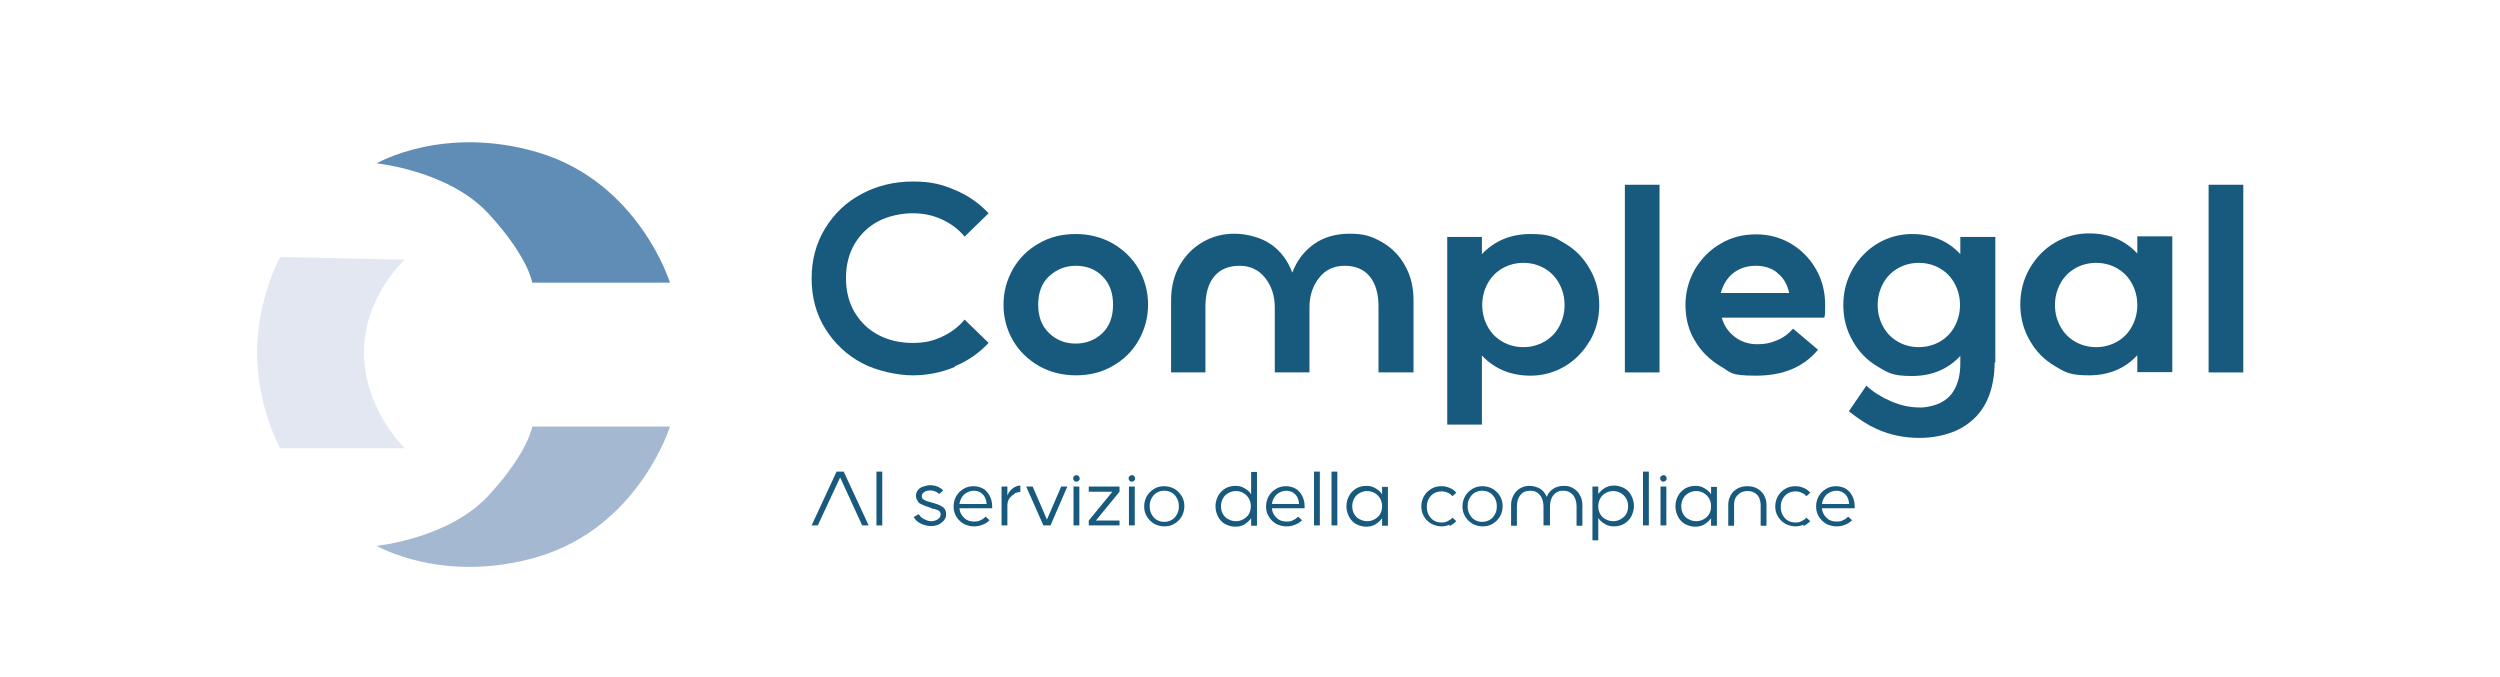 <?xml version="1.0" encoding="UTF-8"?> <svg xmlns="http://www.w3.org/2000/svg" id="Livello_1" version="1.1" viewBox="0 0 771.3 208.8"><defs><style> .st0 { fill: #e2e7f1; } .st1 { fill: #a4b8d2; } .st2 { fill: #5f8db5; } .st3 { fill: #185a7d; } </style></defs><g><path class="st3" d="M294.6,113.2c-4.1,1.7-8.4,2.6-13,2.6s-11-1.3-15.7-3.8c-4.7-2.5-8.5-6.1-11.3-10.6-2.8-4.5-4.2-9.7-4.2-15.5s1.4-10.9,4.2-15.5c2.8-4.5,6.5-8.1,11.3-10.6,4.7-2.5,10-3.8,15.7-3.8s9,.9,13,2.6c4.1,1.7,7.5,4.1,10.4,7.2l-7.4,7.2c-1.9-2.3-4.2-4-7-5.3-2.8-1.3-5.8-1.9-9.1-1.9s-7.3.8-10.4,2.4c-3.1,1.6-5.6,4-7.4,7-1.8,3-2.7,6.6-2.7,10.6s.9,7.6,2.7,10.6c1.8,3,4.3,5.4,7.4,7,3.1,1.6,6.6,2.4,10.4,2.4s6.3-.6,9.1-1.9c2.8-1.3,5.1-3,7-5.3l7.4,7.2c-2.9,3.1-6.3,5.5-10.4,7.2"></path><path class="st3" d="M351.3,105c-1.9,3.3-4.6,6-8,7.9-3.4,2-7.2,2.9-11.4,2.9s-8-1-11.4-2.9c-3.4-2-6.1-4.6-8-7.9-1.9-3.3-2.9-7-2.9-11s1-7.6,2.9-11c1.9-3.3,4.6-6,8-7.9,3.4-2,7.2-2.9,11.4-2.9s8,1,11.4,2.9c3.4,2,6.1,4.6,8,7.9,1.9,3.3,2.9,7,2.9,11s-1,7.6-2.9,11M340.1,85.2c-2.2-2.2-5-3.2-8.2-3.2s-5.9,1.1-8.2,3.2c-2.3,2.1-3.4,5.1-3.4,8.8s1.1,6.6,3.4,8.8c2.3,2.2,5,3.2,8.2,3.2s6-1.1,8.2-3.2c2.2-2.1,3.3-5.1,3.3-8.8s-1.1-6.6-3.3-8.8"></path><path class="st3" d="M361.3,114.9v-22.2c0-4.1.9-7.8,2.7-10.9,1.8-3.1,4.2-5.5,7.2-7.2,3-1.7,6.2-2.5,9.7-2.5s8.1,1.1,11.1,3.2c3.1,2.1,5.3,5.1,6.7,8.8,1.4-3.7,3.7-6.7,6.7-8.8,3.1-2.2,6.8-3.2,11.1-3.2s6.7.8,9.7,2.5c3,1.7,5.4,4,7.2,7.2,1.8,3.1,2.7,6.7,2.7,10.9v22.2h-10.8v-20.3c0-4-.9-7.1-2.7-9.3-1.8-2.2-4.4-3.3-7.7-3.3s-6,1.2-7.9,3.7c-2,2.5-3,5.5-3,9.2v20h-10.7v-20c0-3.6-1-6.7-3-9.2-2-2.5-4.6-3.7-7.9-3.7s-6,1.1-7.8,3.3c-1.8,2.2-2.7,5.3-2.7,9.3v20.3h-10.7Z"></path><path class="st3" d="M490.5,105.1c-1.9,3.3-4.5,6-7.7,7.9-3.2,1.9-6.8,2.9-10.6,2.9-6.1,0-11.1-2.1-15-6.2v21.3h-10.7v-57.9h10.7v5.3c3.9-4.1,8.9-6.2,15-6.2s7.4,1,10.6,2.9c3.2,1.9,5.8,4.5,7.7,7.9,1.9,3.3,2.9,7,2.9,11.1s-1,7.8-2.9,11.1M481,87.4c-1.1-2-2.6-3.5-4.5-4.6-1.9-1.1-4.1-1.7-6.5-1.7s-4.6.6-6.5,1.7c-1.9,1.1-3.4,2.6-4.5,4.6-1.1,2-1.7,4.2-1.7,6.7s.6,4.7,1.7,6.7c1.1,2,2.6,3.5,4.5,4.6,1.9,1.1,4.1,1.7,6.5,1.7s4.5-.6,6.5-1.7c1.9-1.1,3.4-2.6,4.5-4.6,1.1-2,1.7-4.2,1.7-6.7s-.6-4.7-1.7-6.7"></path><rect class="st3" x="501.3" y="57" width="10.7" height="57.9"></rect><path class="st3" d="M562.8,98h-31.6c.7,2.5,2.1,4.5,4.1,6,2,1.5,4.3,2.2,6.9,2.2s4.1-.4,6-1.2c2-.8,3.6-2,5-3.6l7.7,6.5c-4.4,5.3-10.7,8-19.1,8s-7.6-1-11-2.9c-3.3-2-6-4.6-7.9-7.9-2-3.3-2.9-7-2.9-11s1-7.6,2.9-11c2-3.3,4.6-6,7.9-7.9,3.3-2,7-2.9,11-2.9s7.6,1,10.8,2.9c3.3,2,5.8,4.6,7.7,7.9,1.9,3.3,2.8,7,2.8,11s-.1,2.9-.3,4M548.4,84.2c-1.8-1.5-4.1-2.2-6.7-2.2s-4.9.7-6.9,2.2c-1.9,1.5-3.2,3.6-3.9,6.2h21.1c-.6-2.7-1.8-4.8-3.7-6.2"></path><path class="st3" d="M615.4,111.8c-.1,7.6-2.2,13.3-6.2,17.2-2.1,2-4.6,3.6-7.6,4.6-3,1-6.1,1.5-9.4,1.5-4.7,0-9.1-.9-13.3-2.8-2.5-1.1-5.3-2.9-8.5-5.4l5.4-7.9c2.1,1.9,4.6,3.5,7.6,4.8,3,1.3,5.9,1.9,8.7,1.9h1.2c4.1-.4,7.1-1.9,8.9-4.3,1.7-2.3,2.6-5.4,2.6-9.3v-2.3c-3.8,4.1-8.8,6.2-14.9,6.2s-7.4-1-10.6-2.9c-3.2-1.9-5.8-4.5-7.7-7.9-1.9-3.3-2.9-7-2.9-11.1s1-7.8,2.9-11.1c1.9-3.3,4.5-6,7.7-7.9,3.2-1.9,6.8-2.9,10.6-2.9,6.1,0,11.1,2.1,14.9,6.2v-5.3h10.8v38.7ZM603,87.4c-1.1-2-2.6-3.5-4.5-4.6-1.9-1.1-4.1-1.7-6.5-1.7s-4.6.6-6.5,1.7c-1.9,1.1-3.4,2.6-4.5,4.6-1.1,2-1.7,4.2-1.7,6.7s.6,4.7,1.7,6.7c1.1,2,2.6,3.5,4.5,4.6,1.9,1.1,4.1,1.7,6.5,1.7s4.5-.6,6.5-1.7c1.9-1.1,3.4-2.6,4.5-4.6,1.1-2,1.7-4.2,1.7-6.7s-.6-4.7-1.7-6.7"></path><path class="st3" d="M659.4,109.6c-3.8,4.1-8.8,6.2-14.9,6.2s-7.4-1-10.6-2.9c-3.2-1.9-5.8-4.5-7.7-7.9-1.9-3.3-2.9-7-2.9-11.1s1-7.8,2.9-11.1c1.9-3.3,4.5-6,7.7-7.9,3.2-1.9,6.8-2.9,10.6-2.9,6.1,0,11.1,2.1,14.9,6.2v-5.3h10.8v41.9h-10.8v-5.3ZM657.7,87.4c-1.1-2-2.6-3.5-4.5-4.6-1.9-1.1-4.1-1.7-6.5-1.7s-4.6.6-6.5,1.7c-1.9,1.1-3.4,2.6-4.5,4.6-1.1,2-1.7,4.2-1.7,6.7s.6,4.7,1.7,6.7c1.1,2,2.6,3.5,4.5,4.6,1.9,1.1,4.1,1.7,6.5,1.7s4.5-.6,6.5-1.7c1.9-1.1,3.4-2.6,4.5-4.6,1.1-2,1.7-4.2,1.7-6.7s-.6-4.7-1.7-6.7"></path><rect class="st3" x="681.4" y="57" width="10.7" height="57.9"></rect></g><g><polygon class="st3" points="266 162.1 259.2 147.3 252.3 162.1 250.4 162.1 258.1 145.5 260.3 145.5 268 162.1 266 162.1"></polygon><rect class="st3" x="270.4" y="145.5" width="1.8" height="16.6"></rect><path class="st3" d="M283.6,158.8c.3.6.9,1.1,1.6,1.4.7.4,1.5.6,2.2.6s1.7-.3,2.3-.9c.3-.3.5-.7.5-1.2s-.2-.9-.5-1.1c-.3-.2-.8-.4-1.5-.6h-.5c0-.1-.5-.3-.5-.3-1.3-.4-2.3-.8-3.1-1.2-.5-.2-.8-.6-1.1-1.1-.3-.5-.4-1-.4-1.5s.2-1.3.7-1.8c.4-.5.9-.8,1.6-1,.7-.2,1.3-.4,2-.4s1.5.1,2.3.4c.7.3,1.3.7,1.8,1.2l-1.2,1.1c-.3-.3-.8-.6-1.3-.8-.5-.2-1-.3-1.6-.3-.9,0-1.6.3-2.1.8-.3.3-.4.6-.4,1s.1.6.4.9c.3.2.6.4,1.1.6.4.1,1,.3,1.8.5.1,0,.3.1.6.2,1.2.3,2.1.8,2.7,1.2.6.5.9,1.2.9,2.1s-.2,1.2-.5,1.7c-.3.5-.8.9-1.4,1.3-.8.5-1.8.7-2.8.7s-2.2-.3-3.2-.8c-1-.5-1.7-1.2-2.1-2l1.4-.8Z"></path><path class="st3" d="M306.2,156.8h-10.2c.1,1.2.6,2.2,1.5,3,.8.8,1.8,1.1,3,1.1s1.4-.1,2-.4c.7-.3,1.2-.7,1.6-1.1l1.2,1.1c-.6.6-1.3,1.1-2.2,1.4-.9.4-1.8.5-2.7.5s-2.2-.3-3.1-.8c-1-.6-1.7-1.3-2.3-2.3-.6-1-.8-2-.8-3.1s.3-2.2.8-3.1c.6-1,1.3-1.7,2.3-2.3,1-.6,2-.8,3.1-.8s2.1.3,3,.8c.9.6,1.5,1.3,2,2.3.5,1,.7,2,.7,3.2s0,.5,0,.6M303.2,152.5c-.7-.7-1.6-1.1-2.7-1.1s-2.1.4-3,1.1c-.8.8-1.3,1.7-1.5,3h8.4c-.1-1.3-.5-2.3-1.2-3"></path><path class="st3" d="M313,152.4c-.6.3-1.2.8-1.6,1.4-.4.6-.6,1.4-.6,2.2v6.1h-1.8v-12h1.8v2.8c.2-.5.4-1,.8-1.4.4-.5.9-.9,1.4-1.2.6-.3,1.2-.5,1.8-.5v2c-.7,0-1.3.2-1.9.5"></path><polygon class="st3" points="329.3 150.1 324.1 162.1 321.9 162.1 316.6 150.1 318.6 150.1 323 160.3 327.4 150.1 329.3 150.1"></polygon><path class="st3" d="M332.8,148.3c-.2.2-.4.3-.7.3s-.5,0-.7-.3c-.2-.2-.3-.4-.3-.7s0-.5.3-.7c.2-.2.4-.3.7-.3s.5,0,.7.3c.2.2.3.4.3.7s0,.5-.3.7M331.2,150.1h1.8v12h-1.8v-12Z"></path><polygon class="st3" points="345.4 151.7 338.1 160.6 345.4 160.6 345.4 162.1 335.9 162.1 335.9 160.6 343.2 151.7 335.9 151.7 335.9 150.1 345.4 150.1 345.4 151.7"></polygon><path class="st3" d="M349.9,148.3c-.2.2-.4.3-.7.3s-.5,0-.7-.3c-.2-.2-.3-.4-.3-.7s0-.5.3-.7c.2-.2.4-.3.7-.3s.5,0,.7.3c.2.2.3.4.3.7s0,.5-.3.7M348.3,150.1h1.8v12h-1.8v-12Z"></path><path class="st3" d="M364.6,159.3c-.6,1-1.3,1.7-2.3,2.3-1,.6-2,.8-3.1.8s-2.2-.3-3.1-.8c-1-.6-1.7-1.3-2.3-2.3-.6-1-.8-2-.8-3.1s.3-2.2.8-3.1c.6-1,1.3-1.7,2.3-2.3,1-.6,2-.8,3.1-.8s2.2.3,3.1.8c1,.6,1.7,1.3,2.3,2.3.6,1,.8,2,.8,3.1s-.3,2.2-.8,3.1M363.1,153.7c-.4-.7-.9-1.3-1.6-1.7-.7-.4-1.4-.6-2.3-.6s-1.6.2-2.3.6c-.7.4-1.2,1-1.6,1.7-.4.7-.6,1.5-.6,2.5s.2,1.7.6,2.5c.4.7.9,1.3,1.6,1.7.7.4,1.4.6,2.3.6s1.6-.2,2.3-.6c.7-.4,1.2-1,1.6-1.7.4-.7.6-1.5.6-2.5s-.2-1.7-.6-2.5"></path><path class="st3" d="M386,159.9c-.6.8-1.3,1.4-2.1,1.9-.9.5-1.8.7-2.8.7s-2.1-.3-3.1-.8c-.9-.5-1.7-1.3-2.2-2.3-.5-1-.8-2-.8-3.2s.3-2.2.8-3.2c.5-1,1.3-1.7,2.2-2.3.9-.5,1.9-.8,3.1-.8s1.9.2,2.8.7c.9.5,1.6,1.1,2.1,1.9v-6.9h1.8v16.6h-1.8v-2.3ZM385.3,153.8c-.4-.7-1-1.3-1.7-1.7-.7-.4-1.5-.6-2.3-.6s-1.6.2-2.3.6c-.7.4-1.3.9-1.7,1.7-.4.7-.6,1.5-.6,2.4s.2,1.7.6,2.4c.4.7,1,1.3,1.7,1.6.7.4,1.5.6,2.3.6s1.6-.2,2.3-.6c.7-.4,1.3-.9,1.7-1.6.4-.7.6-1.5.6-2.4s-.2-1.7-.6-2.4"></path><path class="st3" d="M402.6,156.8h-10.2c.1,1.2.6,2.2,1.5,3,.8.8,1.8,1.1,3,1.1s1.4-.1,2-.4c.7-.3,1.2-.7,1.6-1.1l1.2,1.1c-.6.6-1.3,1.1-2.2,1.4-.9.4-1.8.5-2.7.5s-2.2-.3-3.1-.8c-1-.6-1.7-1.3-2.3-2.3-.6-1-.8-2-.8-3.1s.3-2.2.8-3.1c.6-1,1.3-1.7,2.3-2.3,1-.6,2-.8,3.1-.8s2.1.3,3,.8c.9.6,1.5,1.3,2,2.3.5,1,.7,2,.7,3.2s0,.5,0,.6M399.6,152.5c-.7-.7-1.6-1.1-2.7-1.1s-2.1.4-3,1.1c-.8.8-1.3,1.7-1.5,3h8.4c-.1-1.3-.5-2.3-1.2-3"></path><rect class="st3" x="405.4" y="145.5" width="1.8" height="16.6"></rect><rect class="st3" x="410.8" y="145.5" width="1.8" height="16.6"></rect><path class="st3" d="M426.4,159.9c-.6.8-1.3,1.4-2.1,1.9-.9.5-1.8.7-2.8.7s-2.1-.3-3.1-.8c-.9-.5-1.7-1.3-2.2-2.3-.5-1-.8-2-.8-3.2s.3-2.2.8-3.2c.5-1,1.3-1.7,2.2-2.3.9-.5,1.9-.8,3.1-.8s1.9.2,2.8.7c.9.5,1.6,1.1,2.1,1.9v-2.3h1.8v12h-1.8v-2.3ZM425.8,153.8c-.4-.7-1-1.3-1.7-1.7-.7-.4-1.5-.6-2.3-.6s-1.6.2-2.3.6c-.7.4-1.3.9-1.7,1.7-.4.7-.6,1.5-.6,2.4s.2,1.7.6,2.4c.4.7,1,1.3,1.7,1.6.7.4,1.5.6,2.3.6s1.6-.2,2.3-.6c.7-.4,1.3-.9,1.7-1.6.4-.7.6-1.5.6-2.4s-.2-1.7-.6-2.4"></path><path class="st3" d="M447.2,161.9c-.8.3-1.6.5-2.5.5s-2.2-.3-3.1-.8c-1-.6-1.7-1.3-2.3-2.3-.6-1-.8-2-.8-3.1s.3-2.2.8-3.1c.6-1,1.3-1.7,2.3-2.3,1-.6,2-.8,3.1-.8s1.7.2,2.5.5c.8.3,1.5.8,2.1,1.5l-1.2,1.1c-.4-.5-.9-.9-1.5-1.1-.6-.3-1.2-.4-1.9-.4s-1.6.2-2.3.6c-.7.4-1.2,1-1.6,1.7-.4.7-.6,1.5-.6,2.5s.2,1.7.6,2.5c.4.7.9,1.3,1.6,1.7.7.4,1.4.6,2.3.6s1.3-.1,1.9-.4c.6-.3,1.1-.6,1.5-1.1l1.2,1.1c-.6.6-1.3,1.1-2.1,1.5"></path><path class="st3" d="M462.8,159.3c-.6,1-1.3,1.7-2.3,2.3-1,.6-2,.8-3.1.8s-2.2-.3-3.1-.8c-1-.6-1.7-1.3-2.3-2.3-.6-1-.8-2-.8-3.1s.3-2.2.8-3.1c.6-1,1.3-1.7,2.3-2.3,1-.6,2-.8,3.1-.8s2.2.3,3.1.8c1,.6,1.7,1.3,2.3,2.3.6,1,.8,2,.8,3.1s-.3,2.2-.8,3.1M461.2,153.7c-.4-.7-.9-1.3-1.6-1.7-.7-.4-1.4-.6-2.3-.6s-1.6.2-2.3.6c-.7.4-1.2,1-1.6,1.7-.4.7-.6,1.5-.6,2.5s.2,1.7.6,2.5c.4.7.9,1.3,1.6,1.7.7.4,1.4.6,2.3.6s1.6-.2,2.3-.6c.7-.4,1.2-1,1.6-1.7.4-.7.6-1.5.6-2.5s-.2-1.7-.6-2.5"></path><path class="st3" d="M476.2,162.1v-5.9c0-.9-.2-1.7-.5-2.5-.3-.7-.8-1.3-1.4-1.7-.6-.4-1.3-.6-2.2-.6-1.3,0-2.3.4-3,1.3-.7.8-1.1,2-1.1,3.5v6h-1.8v-6.4c0-1.2.3-2.2.8-3.1.5-.9,1.2-1.6,2.1-2.1.9-.5,1.8-.7,2.8-.7s2.3.3,3.3.9c.9.6,1.6,1.5,2,2.5.4-1.1,1.1-1.9,2-2.5.9-.6,2-.9,3.3-.9s1.9.2,2.8.7c.9.5,1.6,1.2,2.1,2.1.5.9.8,1.9.8,3.1v6.4h-1.8v-6c0-1.5-.4-2.6-1.1-3.5-.7-.8-1.7-1.3-3-1.3s-1.5.2-2.2.6c-.6.4-1.1,1-1.4,1.7-.3.7-.5,1.6-.5,2.5v5.9h-1.8Z"></path><path class="st3" d="M503.3,159.3c-.5,1-1.3,1.7-2.2,2.3-.9.5-1.9.8-3.1.8s-1.9-.2-2.8-.7c-.9-.5-1.6-1.1-2.1-1.9v6.9h-1.8v-16.6h1.8v2.3c.6-.8,1.3-1.4,2.1-1.9.9-.5,1.8-.7,2.8-.7s2.1.3,3.1.8c.9.5,1.7,1.3,2.2,2.3.5,1,.8,2,.8,3.2s-.3,2.2-.8,3.2M501.7,153.8c-.4-.7-1-1.3-1.7-1.7-.7-.4-1.5-.6-2.3-.6s-1.6.2-2.3.6c-.7.4-1.3.9-1.7,1.7-.4.7-.6,1.5-.6,2.4s.2,1.7.6,2.4c.4.7,1,1.3,1.7,1.6.7.4,1.5.6,2.3.6s1.6-.2,2.3-.6c.7-.4,1.3-.9,1.7-1.6.4-.7.6-1.5.6-2.4s-.2-1.7-.6-2.4"></path><rect class="st3" x="506.9" y="145.5" width="1.8" height="16.6"></rect><path class="st3" d="M513.9,148.3c-.2.2-.4.3-.7.3s-.5,0-.7-.3c-.2-.2-.3-.4-.3-.7s0-.5.3-.7c.2-.2.4-.3.7-.3s.5,0,.7.3c.2.2.3.4.3.7s0,.5-.3.7M512.3,150.1h1.8v12h-1.8v-12Z"></path><path class="st3" d="M527.9,159.9c-.6.8-1.3,1.4-2.1,1.9-.9.5-1.8.7-2.8.7s-2.1-.3-3.1-.8c-.9-.5-1.7-1.3-2.2-2.3-.5-1-.8-2-.8-3.2s.3-2.2.8-3.2c.5-1,1.3-1.7,2.2-2.3.9-.5,1.9-.8,3.1-.8s1.9.2,2.8.7c.9.5,1.6,1.1,2.1,1.9v-2.3h1.8v12h-1.8v-2.3ZM527.3,153.8c-.4-.7-1-1.3-1.7-1.7-.7-.4-1.5-.6-2.3-.6s-1.6.2-2.3.6c-.7.4-1.3.9-1.7,1.7-.4.7-.6,1.5-.6,2.4s.2,1.7.6,2.4c.4.7,1,1.3,1.7,1.6.7.4,1.5.6,2.3.6s1.6-.2,2.3-.6c.7-.4,1.3-.9,1.7-1.6.4-.7.6-1.5.6-2.4s-.2-1.7-.6-2.4"></path><path class="st3" d="M537,152c-.6.4-1.1.9-1.5,1.5-.4.7-.5,1.5-.5,2.4v6.3h-1.8v-6.5c0-1.1.3-2.1.8-3,.5-.9,1.2-1.5,2.1-2,.9-.5,1.9-.7,3-.7s2.1.2,3,.7c.9.5,1.6,1.2,2.1,2,.5.9.8,1.9.8,3v6.5h-1.8v-6.3c0-.9-.2-1.7-.5-2.4-.4-.7-.8-1.2-1.5-1.5-.6-.4-1.3-.5-2.1-.5s-1.5.2-2.1.5"></path><path class="st3" d="M556.4,161.9c-.8.3-1.6.5-2.5.5s-2.2-.3-3.1-.8c-1-.6-1.7-1.3-2.3-2.3-.6-1-.8-2-.8-3.1s.3-2.2.8-3.1c.6-1,1.3-1.7,2.3-2.3,1-.6,2-.8,3.1-.8s1.7.2,2.5.5c.8.3,1.5.8,2.1,1.5l-1.2,1.1c-.4-.5-.9-.9-1.5-1.1-.6-.3-1.2-.4-1.9-.4s-1.6.2-2.3.6c-.7.4-1.2,1-1.6,1.7-.4.7-.6,1.5-.6,2.5s.2,1.7.6,2.5c.4.7.9,1.3,1.6,1.7.7.4,1.4.6,2.3.6s1.3-.1,1.9-.4c.6-.3,1.1-.6,1.5-1.1l1.2,1.1c-.6.6-1.3,1.1-2.1,1.5"></path><path class="st3" d="M572.3,156.8h-10.2c.1,1.2.6,2.2,1.5,3,.8.8,1.8,1.1,3,1.1s1.4-.1,2-.4c.7-.3,1.2-.7,1.6-1.1l1.2,1.1c-.6.6-1.3,1.1-2.2,1.4-.9.4-1.8.5-2.7.5s-2.2-.3-3.1-.8c-1-.6-1.7-1.3-2.3-2.3-.6-1-.8-2-.8-3.1s.3-2.2.8-3.1c.6-1,1.3-1.7,2.3-2.3,1-.6,2-.8,3.1-.8s2.1.3,3,.8c.9.6,1.5,1.3,2,2.3.5,1,.7,2,.7,3.2s0,.5,0,.6M569.3,152.5c-.7-.7-1.6-1.1-2.7-1.1s-2.1.4-3,1.1c-.8.8-1.3,1.7-1.5,3h8.4c-.1-1.3-.5-2.3-1.2-3"></path></g><g><path class="st2" d="M164.2,87.2h42.5s-9.6-31-40.8-40.2c-29.1-8.6-49.7,3.4-49.7,3.4,0,0,22.3,2.2,34.6,15.6,12.3,13.4,13.4,21.2,13.4,21.2"></path><path class="st1" d="M164.2,131.6h42.5s-9.6,31-40.8,40.2c-29.1,8.6-49.7-3.4-49.7-3.4,0,0,22.3-2.2,34.6-15.6,12.3-13.4,13.4-21.2,13.4-21.2"></path><path class="st0" d="M124.9,80.1s-12.6,11.2-12.6,28.7,12.6,29.5,12.6,29.5h-38.5s-7.1-13-7.1-29.5,7.1-29.5,7.1-29.5l38.5.8Z"></path></g></svg> 